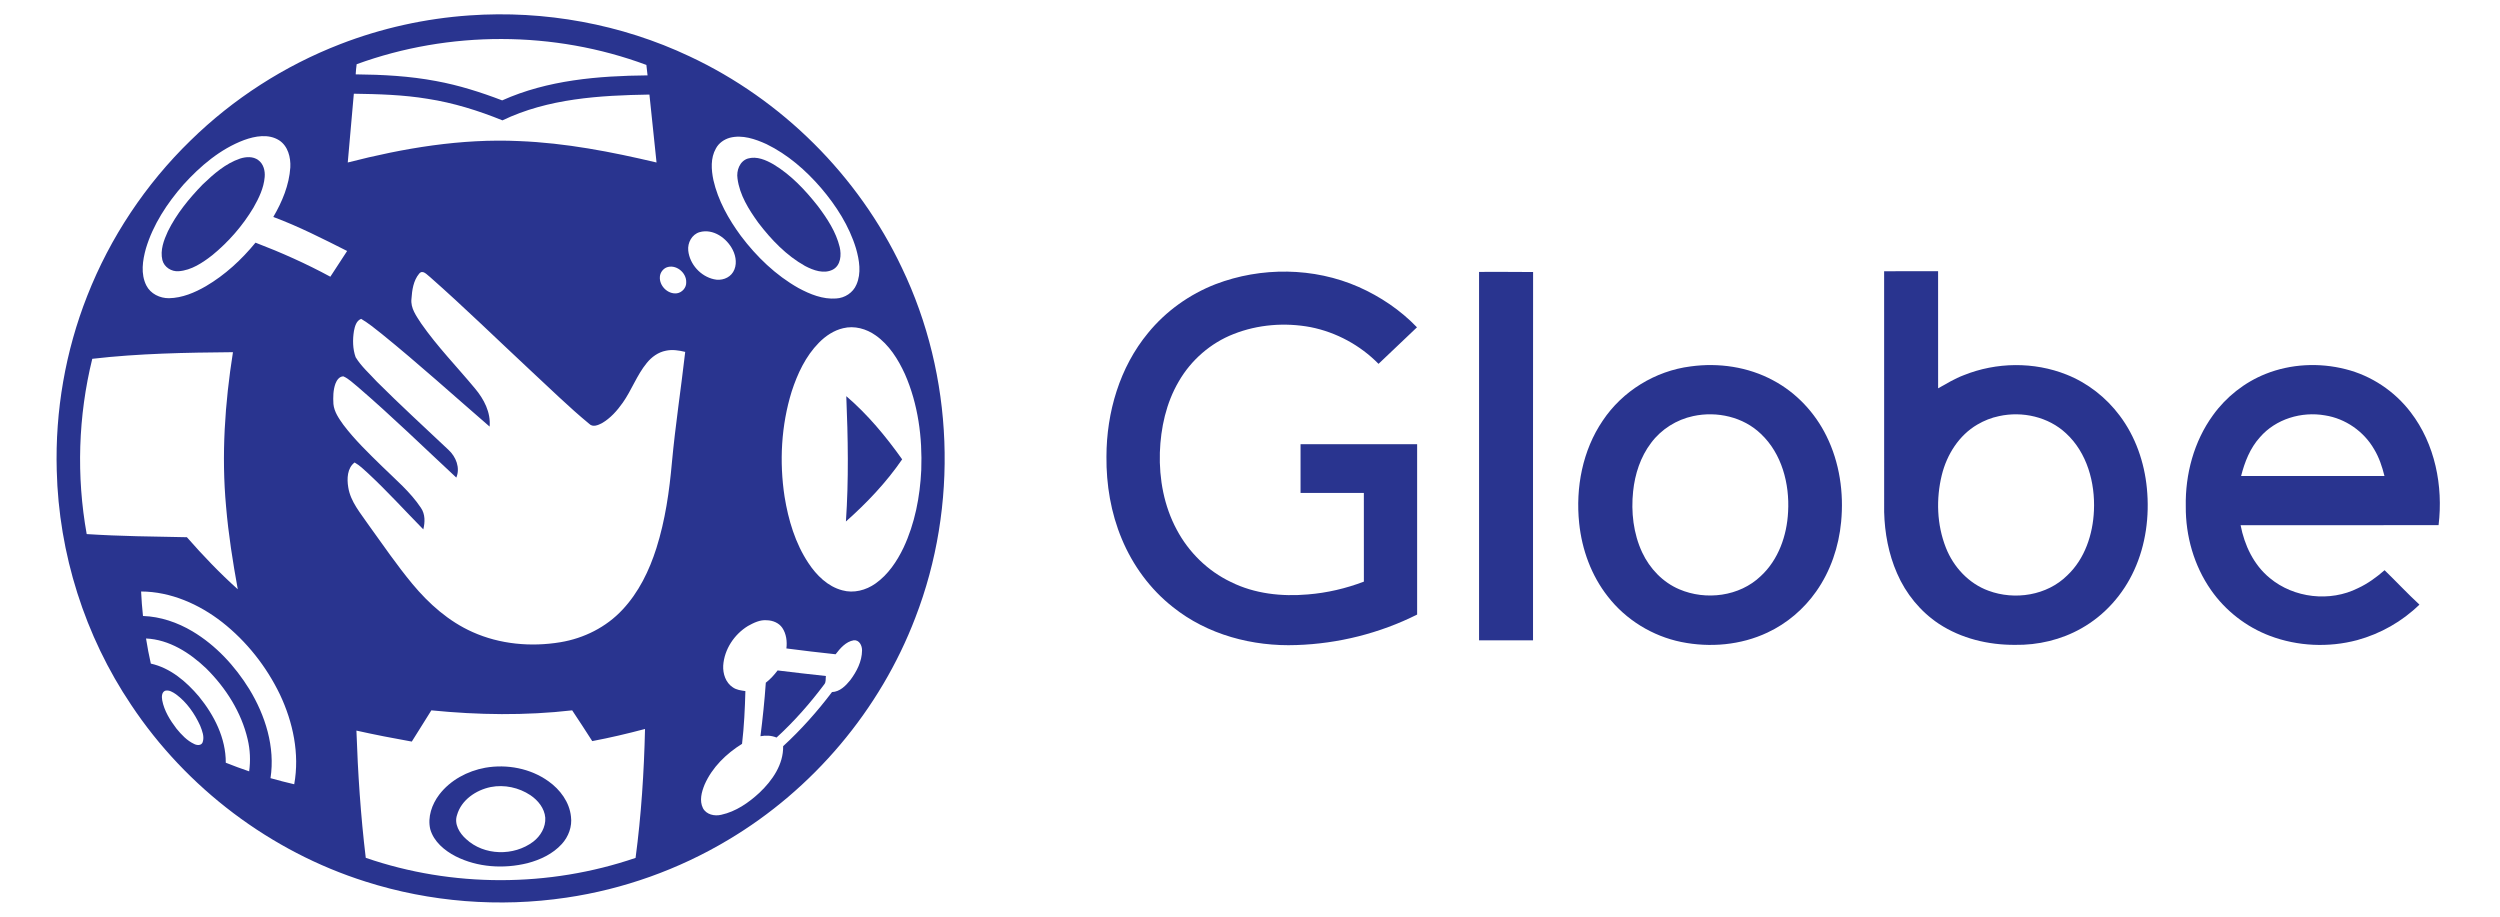 <svg xmlns="http://www.w3.org/2000/svg" width="109" height="40" viewBox="0 0 109 40" fill="none"><path d="M20.465 0.672C23.746 0.441 27.087 1.049 30.062 2.456C34.088 4.339 37.42 7.654 39.32 11.673C41.589 16.395 41.798 22.048 39.908 26.932C38.373 30.955 35.444 34.424 31.742 36.623C29.588 37.911 27.178 38.772 24.694 39.137C21.773 39.571 18.754 39.335 15.94 38.438C11.791 37.127 8.128 34.357 5.72 30.734C3.696 27.726 2.561 24.134 2.474 20.511C2.401 17.919 2.852 15.312 3.803 12.9C4.801 10.357 6.347 8.032 8.306 6.128C10.168 4.303 12.407 2.864 14.839 1.923C16.637 1.226 18.541 0.806 20.465 0.672ZM15.55 2.8C15.53 2.947 15.516 3.095 15.508 3.242C16.681 3.253 17.86 3.315 19.014 3.534C20.001 3.715 20.96 4.019 21.895 4.377C23.877 3.487 26.086 3.307 28.233 3.286C28.216 3.134 28.199 2.983 28.182 2.831C24.149 1.332 19.591 1.327 15.55 2.8ZM15.427 4.086C15.341 5.086 15.247 6.085 15.162 7.085C17.597 6.459 20.108 6.035 22.63 6.151C24.657 6.231 26.655 6.618 28.625 7.085C28.518 6.099 28.422 5.11 28.315 4.123C26.146 4.159 23.895 4.292 21.907 5.248C20.857 4.821 19.766 4.482 18.644 4.308C17.581 4.132 16.502 4.102 15.427 4.086ZM10.642 6.106C9.601 6.498 8.734 7.239 7.995 8.053C7.284 8.865 6.674 9.792 6.362 10.833C6.217 11.354 6.127 11.944 6.38 12.446C6.563 12.81 6.972 13.006 7.37 13.002C7.944 12.99 8.488 12.761 8.979 12.477C9.811 11.989 10.53 11.324 11.14 10.58C12.257 11.007 13.351 11.495 14.403 12.065C14.646 11.69 14.889 11.315 15.135 10.943C14.08 10.411 13.025 9.873 11.916 9.459C12.302 8.8 12.608 8.069 12.658 7.299C12.681 6.862 12.556 6.365 12.167 6.115C11.706 5.826 11.124 5.931 10.642 6.106ZM31.825 6.005C31.571 6.075 31.337 6.238 31.213 6.474C30.975 6.891 31.01 7.397 31.104 7.851C31.307 8.743 31.766 9.557 32.305 10.289C32.987 11.193 33.822 12 34.812 12.558C35.315 12.829 35.873 13.058 36.455 13.014C36.83 12.995 37.194 12.762 37.34 12.41C37.561 11.912 37.467 11.343 37.323 10.837C37.026 9.854 36.46 8.971 35.797 8.194C35.13 7.42 34.34 6.733 33.417 6.283C32.925 6.06 32.367 5.867 31.825 6.005ZM30.505 10.121C30.164 10.219 29.97 10.589 30.008 10.929C30.071 11.523 30.548 12.049 31.13 12.176C31.438 12.251 31.796 12.137 31.964 11.86C32.144 11.566 32.097 11.191 31.948 10.896C31.691 10.383 31.095 9.956 30.505 10.121ZM29.044 11.667C28.892 11.741 28.782 11.896 28.771 12.066C28.738 12.459 29.116 12.839 29.513 12.788C29.741 12.755 29.931 12.54 29.919 12.307C29.936 11.88 29.453 11.493 29.044 11.667ZM18.274 11.933C18.023 12.234 17.965 12.649 17.94 13.028C17.892 13.436 18.155 13.78 18.363 14.103C19.067 15.114 19.931 15.998 20.716 16.945C21.1 17.404 21.404 17.983 21.347 18.599C19.784 17.248 18.251 15.86 16.645 14.559C16.355 14.327 16.066 14.092 15.746 13.902C15.532 13.986 15.472 14.229 15.432 14.431C15.371 14.81 15.376 15.212 15.506 15.575C15.753 15.98 16.117 16.295 16.433 16.643C17.449 17.658 18.509 18.628 19.554 19.614C19.878 19.911 20.075 20.396 19.895 20.823C18.47 19.497 17.075 18.137 15.599 16.868C15.395 16.709 15.209 16.511 14.969 16.408C14.793 16.414 14.681 16.578 14.625 16.727C14.524 17.009 14.52 17.316 14.537 17.612C14.569 17.957 14.777 18.249 14.972 18.523C15.47 19.181 16.068 19.755 16.657 20.331C17.246 20.909 17.89 21.447 18.351 22.14C18.543 22.416 18.533 22.768 18.456 23.081C17.655 22.266 16.887 21.417 16.05 20.639C15.865 20.468 15.681 20.291 15.461 20.164C15.136 20.41 15.122 20.875 15.183 21.242C15.283 21.885 15.729 22.382 16.081 22.903C16.703 23.764 17.303 24.643 17.982 25.461C18.7 26.326 19.567 27.095 20.601 27.556C21.795 28.093 23.154 28.214 24.438 28C25.459 27.831 26.432 27.344 27.139 26.584C27.848 25.83 28.308 24.879 28.619 23.9C29.004 22.684 29.185 21.416 29.297 20.149C29.446 18.541 29.692 16.946 29.875 15.343C29.601 15.276 29.313 15.23 29.033 15.291C28.697 15.355 28.407 15.567 28.197 15.829C27.767 16.354 27.541 17.006 27.152 17.558C26.906 17.907 26.613 18.238 26.239 18.453C26.073 18.539 25.845 18.638 25.69 18.479C24.799 17.746 23.977 16.933 23.13 16.151C21.673 14.793 20.248 13.4 18.754 12.083C18.618 11.985 18.435 11.738 18.274 11.933ZM36.761 14.31C36.354 14.405 35.994 14.647 35.705 14.942C35.125 15.53 34.768 16.297 34.516 17.073C34.06 18.549 33.975 20.13 34.207 21.654C34.372 22.67 34.672 23.686 35.247 24.55C35.598 25.082 36.089 25.571 36.722 25.737C37.218 25.878 37.758 25.735 38.171 25.442C38.721 25.054 39.105 24.479 39.393 23.881C39.889 22.824 40.112 21.657 40.167 20.497C40.22 19.073 40.03 17.619 39.453 16.307C39.158 15.664 38.765 15.033 38.176 14.621C37.772 14.334 37.25 14.188 36.761 14.31ZM4.023 15.644C3.409 18.138 3.326 20.758 3.78 23.286C5.234 23.381 6.692 23.394 8.149 23.423C8.846 24.219 9.579 24.986 10.367 25.692C10.15 24.498 9.96 23.299 9.857 22.089C9.65 19.843 9.805 17.578 10.157 15.355C8.111 15.374 6.058 15.408 4.023 15.644ZM6.152 25.789C6.167 26.146 6.197 26.502 6.234 26.857C6.996 26.883 7.736 27.137 8.388 27.524C9.412 28.134 10.242 29.035 10.867 30.043C11.57 31.195 12.003 32.572 11.794 33.928C12.138 34.021 12.48 34.117 12.828 34.194C13.069 32.865 12.776 31.488 12.205 30.28C11.616 29.058 10.753 27.965 9.686 27.126C8.68 26.342 7.443 25.794 6.152 25.789ZM32.61 27.293C32.012 27.659 31.578 28.313 31.532 29.02C31.513 29.374 31.64 29.764 31.948 29.966C32.108 30.081 32.309 30.105 32.499 30.131C32.478 30.899 32.443 31.668 32.353 32.432C31.662 32.861 31.049 33.458 30.72 34.21C30.59 34.529 30.485 34.908 30.648 35.235C30.795 35.517 31.157 35.596 31.448 35.524C32.085 35.385 32.641 34.999 33.113 34.562C33.671 34.034 34.16 33.334 34.145 32.534C34.926 31.816 35.635 31.021 36.275 30.174C36.617 30.161 36.873 29.901 37.074 29.651C37.352 29.279 37.581 28.837 37.585 28.362C37.591 28.155 37.469 27.893 37.225 27.916C36.878 27.975 36.636 28.262 36.432 28.526C35.717 28.448 35.001 28.368 34.287 28.272C34.324 27.966 34.284 27.636 34.109 27.375C33.96 27.156 33.693 27.049 33.435 27.043C33.138 27.015 32.862 27.154 32.61 27.293ZM6.367 27.838C6.426 28.205 6.493 28.57 6.576 28.933C7.428 29.121 8.125 29.718 8.675 30.369C9.338 31.181 9.85 32.184 9.844 33.255C10.181 33.387 10.519 33.517 10.863 33.631C10.928 33.166 10.906 32.69 10.798 32.233C10.523 31.052 9.847 29.992 8.993 29.145C8.279 28.463 7.379 27.884 6.367 27.838ZM7.194 30.118C7.04 30.193 7.049 30.391 7.073 30.535C7.16 30.993 7.414 31.399 7.693 31.766C7.91 32.031 8.153 32.293 8.469 32.439C8.591 32.502 8.782 32.514 8.837 32.358C8.919 32.118 8.815 31.862 8.727 31.638C8.487 31.113 8.143 30.618 7.675 30.272C7.536 30.178 7.369 30.068 7.194 30.118ZM17.954 32.333C17.146 32.189 16.341 32.033 15.54 31.854C15.603 33.706 15.725 35.559 15.947 37.401C19.724 38.702 23.931 38.696 27.711 37.404C27.959 35.54 28.08 33.662 28.123 31.783C27.363 31.985 26.596 32.166 25.822 32.312C25.53 31.865 25.248 31.413 24.947 30.971C22.908 31.205 20.847 31.175 18.807 30.971C18.518 31.422 18.244 31.883 17.954 32.333Z" fill="#29348F"></path><path d="M10.47 6.913C10.725 6.833 11.031 6.81 11.257 6.978C11.489 7.142 11.565 7.448 11.54 7.719C11.501 8.198 11.286 8.639 11.052 9.051C10.582 9.839 9.969 10.542 9.26 11.123C8.831 11.456 8.349 11.783 7.792 11.825C7.48 11.852 7.158 11.65 7.08 11.341C6.976 10.909 7.143 10.472 7.321 10.083C7.699 9.319 8.245 8.652 8.836 8.044C9.315 7.586 9.832 7.129 10.47 6.913Z" fill="#29348F"></path><path d="M32.608 6.912C32.999 6.8 33.396 6.977 33.73 7.169C34.494 7.63 35.113 8.293 35.661 8.988C36.065 9.527 36.449 10.107 36.61 10.77C36.691 11.114 36.66 11.567 36.313 11.754C35.922 11.956 35.463 11.787 35.101 11.597C34.286 11.141 33.627 10.451 33.065 9.715C32.648 9.137 32.247 8.504 32.155 7.783C32.102 7.439 32.249 7.023 32.608 6.912Z" fill="#29348F"></path><path d="M52.999 12.39C54.989 11.63 57.281 11.651 59.236 12.511C60.183 12.931 61.062 13.522 61.78 14.271C61.226 14.807 60.659 15.329 60.104 15.864C59.306 15.052 58.262 14.486 57.145 14.264C56.028 14.054 54.846 14.145 53.787 14.563C52.784 14.954 51.929 15.7 51.393 16.632C50.844 17.567 50.607 18.654 50.57 19.729C50.535 20.886 50.753 22.067 51.304 23.091C51.825 24.076 52.659 24.896 53.667 25.375C54.701 25.891 55.886 26.017 57.025 25.917C57.86 25.85 58.683 25.657 59.465 25.359C59.462 24.071 59.465 22.782 59.464 21.493C58.544 21.493 57.624 21.494 56.704 21.493C56.703 20.784 56.704 20.075 56.704 19.366C58.398 19.366 60.093 19.366 61.787 19.366C61.787 21.843 61.787 24.319 61.787 26.795C60.159 27.61 58.352 28.065 56.532 28.124C54.618 28.197 52.642 27.675 51.134 26.465C50.15 25.691 49.388 24.649 48.909 23.495C48.435 22.364 48.23 21.131 48.241 19.908C48.244 17.98 48.817 16.012 50.059 14.513C50.832 13.566 51.86 12.833 52.999 12.39Z" fill="#29348F"></path><path d="M82.148 11.826C82.932 11.824 83.717 11.826 84.501 11.825C84.501 13.527 84.501 15.229 84.502 16.931C84.869 16.725 85.23 16.505 85.626 16.356C87.043 15.787 88.681 15.766 90.103 16.333C91.021 16.698 91.827 17.329 92.418 18.12C93.107 19.034 93.495 20.155 93.604 21.29C93.723 22.502 93.558 23.756 93.047 24.867C92.568 25.918 91.762 26.827 90.752 27.394C89.875 27.894 88.857 28.133 87.85 28.116C86.692 28.122 85.513 27.841 84.538 27.2C83.73 26.665 83.094 25.884 82.711 24.996C82.342 24.155 82.172 23.236 82.149 22.322C82.148 18.824 82.149 15.325 82.148 11.826ZM87.157 18.143C86.824 18.211 86.505 18.339 86.213 18.511C85.409 18.979 84.881 19.823 84.662 20.713C84.408 21.754 84.446 22.881 84.841 23.881C85.171 24.723 85.841 25.445 86.699 25.756C87.846 26.182 89.25 25.964 90.132 25.088C90.901 24.365 91.251 23.296 91.296 22.261C91.351 21.043 90.997 19.737 90.077 18.891C89.307 18.173 88.175 17.919 87.157 18.143Z" fill="#29348F"></path><path d="M64.487 11.855C65.272 11.858 66.058 11.849 66.843 11.86C66.835 17.213 66.843 22.566 66.84 27.919C66.055 27.919 65.271 27.919 64.487 27.919C64.486 22.564 64.487 17.21 64.487 11.855Z" fill="#29348F"></path><path d="M73.708 15.976C74.931 15.807 76.217 15.994 77.309 16.584C78.317 17.119 79.133 17.991 79.635 19.013C80.205 20.164 80.396 21.483 80.273 22.756C80.171 23.835 79.813 24.899 79.186 25.788C78.647 26.555 77.911 27.184 77.061 27.58C75.9 28.128 74.557 28.245 73.305 27.991C72.047 27.735 70.889 27.024 70.102 26.009C69.383 25.096 68.971 23.963 68.852 22.812C68.69 21.265 68.997 19.638 69.88 18.339C70.74 17.049 72.171 16.172 73.708 15.976ZM73.825 18.141C73.098 18.295 72.431 18.714 71.987 19.311C71.526 19.918 71.282 20.669 71.204 21.422C71.109 22.324 71.214 23.263 71.601 24.09C71.93 24.79 72.497 25.387 73.214 25.692C74.376 26.191 75.843 26.007 76.769 25.118C77.542 24.405 77.911 23.347 77.961 22.315C78.03 21.093 77.688 19.78 76.777 18.919C76.008 18.175 74.856 17.918 73.825 18.141Z" fill="#29348F"></path><path d="M98.777 16.304C99.878 15.863 101.12 15.804 102.267 16.096C103.391 16.377 104.407 17.055 105.108 17.978C106.169 19.361 106.527 21.188 106.322 22.897C103.445 22.897 100.567 22.894 97.69 22.898C97.858 23.774 98.262 24.631 98.963 25.203C100.014 26.079 101.591 26.258 102.812 25.642C103.237 25.446 103.616 25.166 103.968 24.861C104.478 25.356 104.965 25.878 105.487 26.361C104.735 27.097 103.789 27.631 102.775 27.909C101.531 28.241 100.18 28.18 98.974 27.726C97.941 27.337 97.031 26.631 96.399 25.724C95.659 24.667 95.29 23.367 95.3 22.08C95.273 20.678 95.655 19.246 96.485 18.104C97.059 17.305 97.862 16.67 98.777 16.304ZM98.533 19.064C98.104 19.537 97.867 20.144 97.712 20.754C99.796 20.755 101.879 20.754 103.963 20.754C103.862 20.346 103.728 19.944 103.51 19.583C103.062 18.807 102.259 18.249 101.374 18.111C100.348 17.93 99.222 18.267 98.533 19.064Z" fill="#29348F"></path><path d="M36.898 17.273C37.833 18.073 38.622 19.026 39.334 20.027C38.642 21.036 37.794 21.927 36.882 22.737C37.007 20.917 36.973 19.093 36.898 17.273Z" fill="#29348F"></path><path d="M33.389 29.766C33.587 29.615 33.754 29.428 33.904 29.231C34.605 29.317 35.307 29.399 36.009 29.474C35.99 29.593 36.023 29.733 35.941 29.834C35.317 30.668 34.626 31.454 33.857 32.157C33.634 32.065 33.391 32.055 33.156 32.099C33.253 31.323 33.336 30.546 33.389 29.766Z" fill="#29348F"></path><path d="M21.157 33.473C22.106 33.308 23.131 33.5 23.918 34.067C24.422 34.426 24.829 34.972 24.894 35.602C24.952 36.035 24.788 36.479 24.495 36.799C24.103 37.231 23.555 37.488 22.999 37.634C21.962 37.89 20.823 37.819 19.863 37.334C19.379 37.082 18.914 36.697 18.759 36.154C18.636 35.624 18.83 35.071 19.149 34.648C19.631 34.014 20.381 33.615 21.157 33.473ZM21.396 34.315C20.753 34.446 20.113 34.878 19.927 35.534C19.792 35.929 20.033 36.325 20.32 36.581C21.102 37.312 22.402 37.336 23.247 36.699C23.568 36.453 23.799 36.064 23.774 35.652C23.741 35.241 23.458 34.895 23.127 34.671C22.625 34.337 21.989 34.198 21.396 34.315Z" fill="#29348F"></path></svg>
